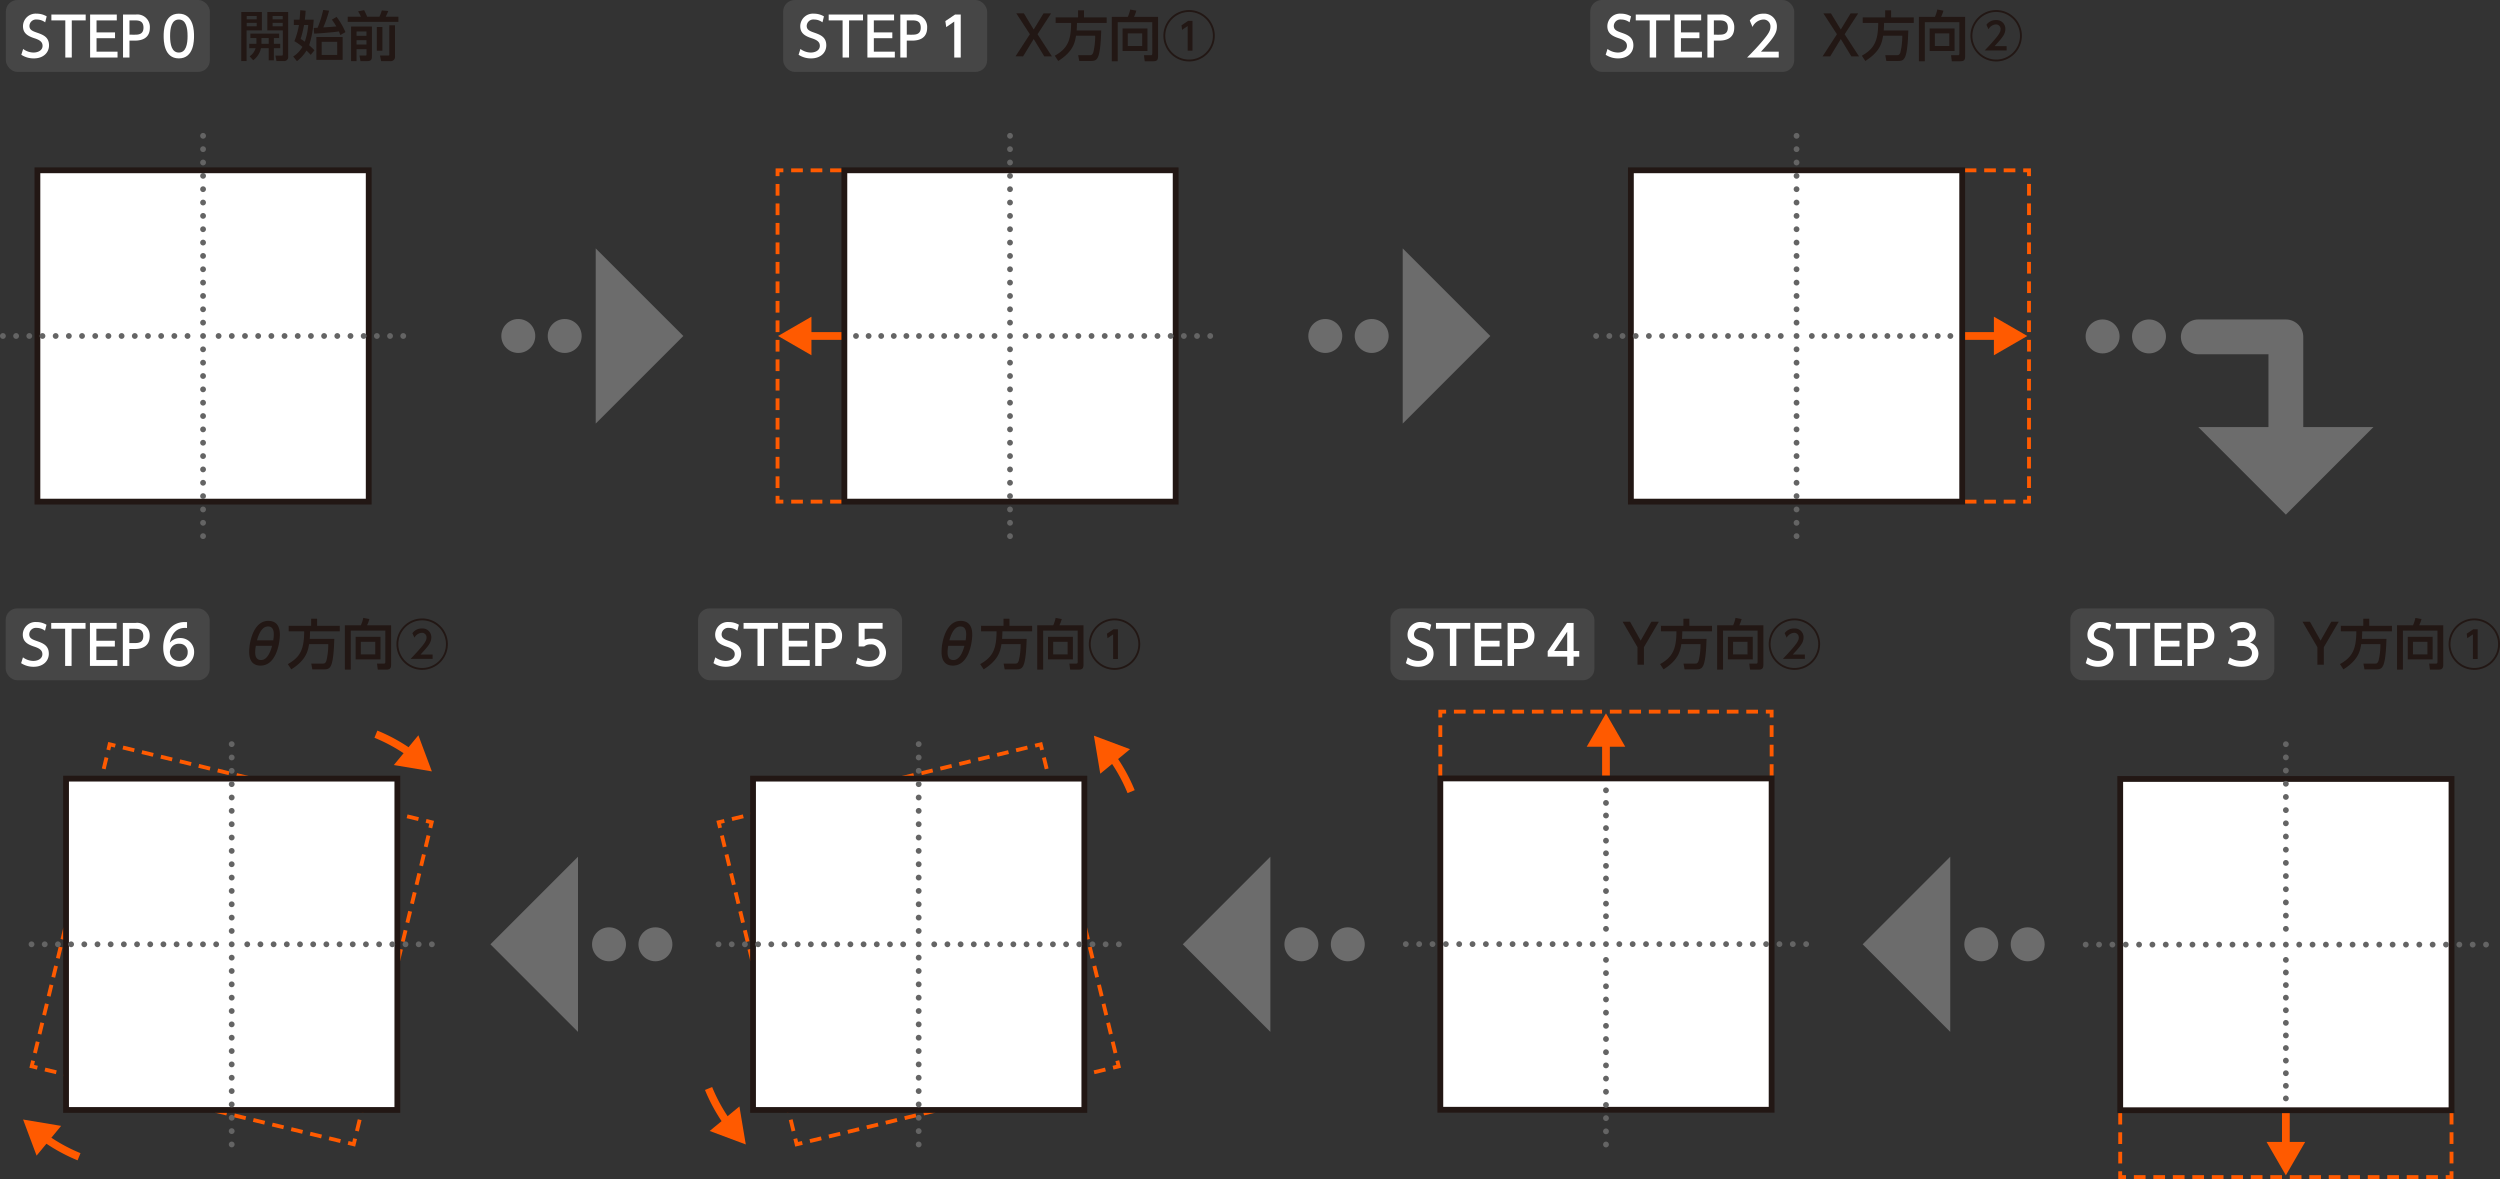<svg xmlns="http://www.w3.org/2000/svg" viewBox="0 0 571.409 269.478"><rect x="0" y="0" width="571.409" height="269.478" fill="#333333" stroke="none"/><title>calibration-image</title><rect x="8.551" y="38.931" width="75.725" height="75.725" style="fill:#fff;stroke:#221714;stroke-linecap:round;stroke-miterlimit:10;stroke-width:1.326px"/><line x1="46.413" y1="31.043" x2="46.413" y2="31.043" style="fill:none;stroke:#646464;stroke-linecap:round;stroke-miterlimit:10;stroke-width:1.326px"/><line x1="46.413" y1="34.093" x2="46.413" y2="121.018" style="fill:none;stroke:#646464;stroke-linecap:round;stroke-miterlimit:10;stroke-width:1.326px;stroke-dasharray:0,3.05"/><line x1="46.413" y1="122.543" x2="46.413" y2="122.543" style="fill:none;stroke:#646464;stroke-linecap:round;stroke-miterlimit:10;stroke-width:1.326px"/><line x1="42.864" y1="76.793" x2="42.864" y2="76.793" style="fill:none;stroke:#646464;stroke-linecap:round;stroke-miterlimit:10;stroke-width:1.326px"/><line x1="39.849" y1="76.793" x2="2.17" y2="76.793" style="fill:none;stroke:#646464;stroke-linecap:round;stroke-miterlimit:10;stroke-width:1.326px;stroke-dasharray:0,3.014"/><line x1="0.663" y1="76.793" x2="0.663" y2="76.793" style="fill:none;stroke:#646464;stroke-linecap:round;stroke-miterlimit:10;stroke-width:1.326px"/><line x1="92.164" y1="76.793" x2="92.164" y2="76.793" style="fill:none;stroke:#646464;stroke-linecap:round;stroke-miterlimit:10;stroke-width:1.326px"/><line x1="89.149" y1="76.793" x2="51.47" y2="76.793" style="fill:none;stroke:#646464;stroke-linecap:round;stroke-miterlimit:10;stroke-width:1.326px;stroke-dasharray:0,3.014"/><line x1="49.963" y1="76.793" x2="49.963" y2="76.793" style="fill:none;stroke:#646464;stroke-linecap:round;stroke-miterlimit:10;stroke-width:1.326px"/><path d="M493.941,406.115h4.709v4.2h-3.5v7.014h-1.214Zm1.239.917v.756h2.293v-.756Zm0,1.562v.781h2.293v-.781Zm2.206,4.784a1.36,1.36,0,0,0,.013-.223v-1.078h-1.376v-1.029H502.6v1.029H501.39v1.3h1.449v1.016H501.39v2.764h-1.178v-2.764H498.44a4.54,4.54,0,0,1-1.772,2.739l-.818-.88a3.473,3.473,0,0,0,1.363-1.859h-1.45v-1.016Zm2.826,0v-1.3h-1.661v1.3Zm-.322-7.263h4.771v10.163a.917.917,0,0,1-.929,1.053h-1.748l-.235-1.251h1.388c.21,0,.3-.075.3-.248v-5.515H499.89Zm1.214.917v.756h2.306v-.756Zm0,1.562v.781h2.306v-.781Z" transform="translate(-438.794 -403.37)" style="fill:#221714"/><path d="M510.486,407.862a22.314,22.314,0,0,1-1.029,5.851c.4.346.632.57,1.215,1.14l-.856,1.053c-.4-.422-.594-.62-.966-.979a8.8,8.8,0,0,1-2.194,2.429l-.843-1.078a6.184,6.184,0,0,0,2.1-2.194,11.917,11.917,0,0,0-1.834-1.3,17.3,17.3,0,0,0,1.041-3.706H505.95v-1.215h1.313c.075-.731.1-1.14.162-2.156l1.227.112c-.038.632-.05.806-.174,2.044Zm-2.194,1.215a25.084,25.084,0,0,1-.781,3.186,8.18,8.18,0,0,1,.942.644,15.126,15.126,0,0,0,.793-3.83Zm7.436-1.846a16.283,16.283,0,0,1,2.02,3.482l-1.177.67c-.124-.348-.186-.509-.322-.831-1.289.2-4.561.471-5.652.508l-.1-1.3c.186-.012.719-.037.893-.05a24.507,24.507,0,0,0,1.276-4.065l1.351.161a26.847,26.847,0,0,1-1.326,3.83c1.041-.062,1.227-.074,2.974-.223a14.759,14.759,0,0,0-1.016-1.55Zm1.376,9.828h-6v-5.231h6Zm-1.24-4.128H512.32v3h3.544Z" transform="translate(-438.794 -403.37)" style="fill:#221714"/><path d="M518.269,407.194h3.025a8.613,8.613,0,0,0-.657-1.228l1.388-.272c.186.359.533,1.09.694,1.5h2.788a6.6,6.6,0,0,0,.546-1.438l1.487.124a13.74,13.74,0,0,1-.583,1.314h2.9v1.177H518.269Zm.769,2.243H523.8V416.2c0,.5,0,1.141-1.066,1.141h-1.549l-.235-1.277h1.313c.236,0,.3,0,.3-.248v-1.2H520.29v2.727h-1.252Zm1.252,1.127v.992h2.268v-.992Zm0,2v.991h2.268v-.991Zm4.635,2.4v-5.416H526.2v5.416Zm2.851-5.812h1.3v7.089a.984.984,0,0,1-1.153,1.1H525.9l-.248-1.277h1.884c.087,0,.236,0,.236-.136Z" transform="translate(-438.794 -403.37)" style="fill:#221714"/><rect x="1.339" width="46.624" height="16.433" rx="2.651" ry="2.651" style="fill:#464646"/><path d="M449.118,408.477a3.2,3.2,0,0,0-1.895-.645,1.517,1.517,0,0,0-1.7,1.45c0,.868.62,1.165,1.649,1.524,1.388.484,2.826.979,2.826,2.925,0,1.723-1.364,2.987-3.458,2.987a5.1,5.1,0,0,1-2.876-.83l.422-1.327a4.04,4.04,0,0,0,2.355.819c1.078,0,2.082-.521,2.082-1.537,0-.955-.756-1.376-1.909-1.748-1.648-.533-2.565-1.239-2.565-2.739a2.894,2.894,0,0,1,3.123-2.862,4.445,4.445,0,0,1,2.293.619Z" transform="translate(-438.794 -403.37)" style="fill:#fff"/><path d="M455.2,416.52H453.72v-8.49h-3.184v-1.338h7.844v1.338H455.2Z" transform="translate(-438.794 -403.37)" style="fill:#fff"/><path d="M465.086,410.769V412.1H460.86v3.086h4.8v1.339h-6.27v-9.828h6.1v1.338H460.86v2.739Z" transform="translate(-438.794 -403.37)" style="fill:#fff"/><path d="M469.861,406.692a2.857,2.857,0,0,1,3.185,3c0,2.4-1.772,2.962-3.433,2.962h-1.227v3.867h-1.474v-9.828Zm-.372,4.61c.843,0,2.1,0,2.1-1.611,0-1.661-1.215-1.661-2.1-1.661h-1.1V411.3Z" transform="translate(-438.794 -403.37)" style="fill:#fff"/><path d="M476.2,411.6c0-.955,0-5.106,3.47-5.106s3.47,4.164,3.47,5.106,0,5.118-3.47,5.118S476.2,412.554,476.2,411.6Zm5.465,0c0-1.9-.359-3.768-1.995-3.768s-2,1.884-2,3.768c0,2,.41,3.78,2,3.78C481.308,415.38,481.667,413.471,481.667,411.6Z" transform="translate(-438.794 -403.37)" style="fill:#fff"/><polyline points="253.442 113.33 253.442 114.655 252.117 114.655" style="fill:none;stroke:#ff5a00;stroke-miterlimit:10;stroke-width:0.884px"/><line x1="250.334" y1="114.655" x2="179.935" y2="114.655" style="fill:none;stroke:#ff5a00;stroke-miterlimit:10;stroke-width:0.884px;stroke-dasharray:2.673,1.782"/><polyline points="179.043 114.655 177.718 114.655 177.718 113.33" style="fill:none;stroke:#ff5a00;stroke-miterlimit:10;stroke-width:0.884px"/><line x1="177.718" y1="111.547" x2="177.718" y2="41.148" style="fill:none;stroke:#ff5a00;stroke-miterlimit:10;stroke-width:0.884px;stroke-dasharray:2.673,1.782"/><polyline points="177.718 40.256 177.718 38.931 179.043 38.931" style="fill:none;stroke:#ff5a00;stroke-miterlimit:10;stroke-width:0.884px"/><line x1="180.826" y1="38.931" x2="251.226" y2="38.931" style="fill:none;stroke:#ff5a00;stroke-miterlimit:10;stroke-width:0.884px;stroke-dasharray:2.673,1.782"/><polyline points="252.117 38.931 253.442 38.931 253.442 40.256" style="fill:none;stroke:#ff5a00;stroke-miterlimit:10;stroke-width:0.884px"/><line x1="253.442" y1="42.039" x2="253.442" y2="112.439" style="fill:none;stroke:#ff5a00;stroke-miterlimit:10;stroke-width:0.884px;stroke-dasharray:2.673,1.782"/><line x1="192.713" y1="76.793" x2="184.177" y2="76.793" style="fill:none;stroke:#ff5a00;stroke-miterlimit:10;stroke-width:1.768px"/><polygon points="185.467 72.386 177.835 76.793 185.467 81.2 185.467 72.386" style="fill:#ff5a00"/><rect x="192.99" y="38.931" width="75.725" height="75.725" style="fill:#fff;stroke:#221714;stroke-linecap:round;stroke-miterlimit:10;stroke-width:1.326px"/><line x1="230.852" y1="31.043" x2="230.852" y2="31.043" style="fill:none;stroke:#646464;stroke-linecap:round;stroke-miterlimit:10;stroke-width:1.326px"/><line x1="230.852" y1="34.093" x2="230.852" y2="121.018" style="fill:none;stroke:#646464;stroke-linecap:round;stroke-miterlimit:10;stroke-width:1.326px;stroke-dasharray:0,3.05"/><line x1="230.852" y1="122.543" x2="230.852" y2="122.543" style="fill:none;stroke:#646464;stroke-linecap:round;stroke-miterlimit:10;stroke-width:1.326px"/><line x1="227.312" y1="76.793" x2="227.312" y2="76.793" style="fill:none;stroke:#646464;stroke-linecap:round;stroke-miterlimit:10;stroke-width:1.326px"/><line x1="224.434" y1="76.793" x2="197.088" y2="76.793" style="fill:none;stroke:#646464;stroke-linecap:round;stroke-miterlimit:10;stroke-width:1.326px;stroke-dasharray:0,2.878"/><line x1="195.649" y1="76.793" x2="195.649" y2="76.793" style="fill:none;stroke:#646464;stroke-linecap:round;stroke-miterlimit:10;stroke-width:1.326px"/><line x1="276.612" y1="76.793" x2="276.612" y2="76.793" style="fill:none;stroke:#646464;stroke-linecap:round;stroke-miterlimit:10;stroke-width:1.326px"/><line x1="273.598" y1="76.793" x2="235.919" y2="76.793" style="fill:none;stroke:#646464;stroke-linecap:round;stroke-miterlimit:10;stroke-width:1.326px;stroke-dasharray:0,3.014"/><line x1="234.411" y1="76.793" x2="234.411" y2="76.793" style="fill:none;stroke:#646464;stroke-linecap:round;stroke-miterlimit:10;stroke-width:1.326px"/><path d="M675.059,410.118l2.243-3.693h1.735l-3.1,4.772,3.285,5.056h-1.748l-2.417-3.966-2.417,3.966H670.9l3.284-5.056-3.1-4.772h1.735Z" transform="translate(-438.794 -403.37)" style="fill:#221714"/><path d="M684.731,411.544c-.248,1.524-.632,3.606-4.065,5.762l-.793-1.2c2.85-1.611,3.718-3.358,3.743-7.5h-3.545v-1.264H685.2v-1.611h1.363v1.611h5.18v1.264h-6.791c-.012.434-.012.93-.075,1.723h5.615c-.037,1.165-.124,4.7-.731,6.048-.31.682-.67.929-1.6.929h-2.688l-.249-1.326h2.7c.222,0,.544,0,.768-.669a15.8,15.8,0,0,0,.421-3.767Z" transform="translate(-438.794 -403.37)" style="fill:#221714"/><path d="M702.159,408.445h-7.894v8.924h-1.351V407.231h3.656a7.931,7.931,0,0,0,.545-1.686l1.4.26a7.693,7.693,0,0,1-.532,1.426h5.5v9.022c0,.905-.347,1.116-1.09,1.116h-1.958l-.174-1.376h1.6c.272,0,.3-.223.3-.409Zm-1.1,1.425v5.156h-5.688V409.87Zm-4.5,1.141v2.875h3.3v-2.875Z" transform="translate(-438.794 -403.37)" style="fill:#221714"/><path d="M716.45,411.544a5.874,5.874,0,1,1-5.874-5.875A5.87,5.87,0,0,1,716.45,411.544Zm-11.315,0a5.441,5.441,0,1,0,5.441-5.441A5.448,5.448,0,0,0,705.135,411.544Zm5.218-3.409h1v6.817h-1.1v-5.627l-1.276.868-.137-1.029Z" transform="translate(-438.794 -403.37)" style="fill:#221714"/><rect x="179" width="46.624" height="16.433" rx="2.651" ry="2.651" style="fill:#464646"/><path d="M626.779,408.477a3.2,3.2,0,0,0-1.9-.645,1.517,1.517,0,0,0-1.7,1.45c0,.868.62,1.165,1.649,1.524,1.387.484,2.825.979,2.825,2.925,0,1.723-1.363,2.987-3.458,2.987a5.093,5.093,0,0,1-2.875-.83l.422-1.327a4.037,4.037,0,0,0,2.354.819c1.078,0,2.082-.521,2.082-1.537,0-.955-.756-1.376-1.908-1.748-1.649-.533-2.566-1.239-2.566-2.739a2.894,2.894,0,0,1,3.124-2.862,4.437,4.437,0,0,1,2.292.619Z" transform="translate(-438.794 -403.37)" style="fill:#fff"/><path d="M632.856,416.52h-1.475v-8.49H628.2v-1.338h7.845v1.338h-3.185Z" transform="translate(-438.794 -403.37)" style="fill:#fff"/><path d="M642.747,410.769V412.1H638.52v3.086h4.8v1.339h-6.271v-9.828h6.1v1.338H638.52v2.739Z" transform="translate(-438.794 -403.37)" style="fill:#fff"/><path d="M647.522,406.692a2.856,2.856,0,0,1,3.184,3c0,2.4-1.771,2.962-3.432,2.962h-1.227v3.867h-1.475v-9.828Zm-.372,4.61c.842,0,2.094,0,2.094-1.611,0-1.661-1.214-1.661-2.094-1.661h-1.1V411.3Z" transform="translate(-438.794 -403.37)" style="fill:#fff"/><path d="M657.085,406.692h1.3v9.828H656.9V408.3l-1.834,1.264-.2-1.376Z" transform="translate(-438.794 -403.37)" style="fill:#fff"/><line x1="448.487" y1="76.793" x2="457.023" y2="76.793" style="fill:none;stroke:#ff5a00;stroke-miterlimit:10;stroke-width:1.768px"/><polygon points="455.733 81.2 463.365 76.794 455.733 72.387 455.733 81.2" style="fill:#ff5a00"/><polyline points="388.034 40.256 388.034 38.931 389.36 38.931" style="fill:none;stroke:#ff5a00;stroke-miterlimit:10;stroke-width:0.884px"/><line x1="391.142" y1="38.931" x2="461.542" y2="38.931" style="fill:none;stroke:#ff5a00;stroke-miterlimit:10;stroke-width:0.884px;stroke-dasharray:2.673,1.782"/><polyline points="462.433 38.931 463.759 38.931 463.759 40.256" style="fill:none;stroke:#ff5a00;stroke-miterlimit:10;stroke-width:0.884px"/><line x1="463.759" y1="42.039" x2="463.759" y2="112.439" style="fill:none;stroke:#ff5a00;stroke-miterlimit:10;stroke-width:0.884px;stroke-dasharray:2.673,1.782"/><polyline points="463.759 113.33 463.759 114.655 462.433 114.655" style="fill:none;stroke:#ff5a00;stroke-miterlimit:10;stroke-width:0.884px"/><line x1="460.651" y1="114.655" x2="390.251" y2="114.655" style="fill:none;stroke:#ff5a00;stroke-miterlimit:10;stroke-width:0.884px;stroke-dasharray:2.673,1.782"/><polyline points="389.36 114.655 388.034 114.655 388.034 113.33" style="fill:none;stroke:#ff5a00;stroke-miterlimit:10;stroke-width:0.884px"/><line x1="388.034" y1="111.547" x2="388.034" y2="41.148" style="fill:none;stroke:#ff5a00;stroke-miterlimit:10;stroke-width:0.884px;stroke-dasharray:2.673,1.782"/><rect x="811.556" y="442.301" width="75.725" height="75.725" transform="translate(1260.043 556.956) rotate(180)" style="fill:#fff;stroke:#221714;stroke-linecap:round;stroke-miterlimit:10;stroke-width:1.326px"/><line x1="410.625" y1="122.543" x2="410.625" y2="122.543" style="fill:none;stroke:#646464;stroke-linecap:round;stroke-miterlimit:10;stroke-width:1.326px"/><line x1="410.625" y1="119.493" x2="410.625" y2="32.568" style="fill:none;stroke:#646464;stroke-linecap:round;stroke-miterlimit:10;stroke-width:1.326px;stroke-dasharray:0,3.05"/><line x1="410.625" y1="31.043" x2="410.625" y2="31.043" style="fill:none;stroke:#646464;stroke-linecap:round;stroke-miterlimit:10;stroke-width:1.326px"/><line x1="414.118" y1="76.793" x2="414.118" y2="76.793" style="fill:none;stroke:#646464;stroke-linecap:round;stroke-miterlimit:10;stroke-width:1.326px"/><line x1="416.996" y1="76.793" x2="444.342" y2="76.793" style="fill:none;stroke:#646464;stroke-linecap:round;stroke-miterlimit:10;stroke-width:1.326px;stroke-dasharray:0,2.878"/><line x1="445.781" y1="76.793" x2="445.781" y2="76.793" style="fill:none;stroke:#646464;stroke-linecap:round;stroke-miterlimit:10;stroke-width:1.326px"/><line x1="364.818" y1="76.793" x2="364.818" y2="76.793" style="fill:none;stroke:#646464;stroke-linecap:round;stroke-miterlimit:10;stroke-width:1.326px"/><line x1="367.832" y1="76.793" x2="405.511" y2="76.793" style="fill:none;stroke:#646464;stroke-linecap:round;stroke-miterlimit:10;stroke-width:1.326px;stroke-dasharray:0,3.014"/><line x1="407.019" y1="76.793" x2="407.019" y2="76.793" style="fill:none;stroke:#646464;stroke-linecap:round;stroke-miterlimit:10;stroke-width:1.326px"/><path d="M859.531,410.118l2.243-3.693h1.736l-3.1,4.772,3.285,5.056h-1.748l-2.417-3.966-2.416,3.966h-1.748l3.284-5.056-3.1-4.772h1.735Z" transform="translate(-438.794 -403.37)" style="fill:#221714"/><path d="M869.2,411.544c-.248,1.524-.632,3.606-4.065,5.762l-.793-1.2c2.85-1.611,3.718-3.358,3.743-7.5h-3.545v-1.264h5.131v-1.611h1.364v1.611h5.18v1.264h-6.792c-.012.434-.012.93-.074,1.723h5.614c-.037,1.165-.124,4.7-.731,6.048-.31.682-.669.929-1.6.929h-2.689l-.248-1.326h2.7c.223,0,.545,0,.768-.669a15.759,15.759,0,0,0,.422-3.767Z" transform="translate(-438.794 -403.37)" style="fill:#221714"/><path d="M886.631,408.445h-7.894v8.924h-1.351V407.231h3.656a7.93,7.93,0,0,0,.546-1.686l1.4.26a7.749,7.749,0,0,1-.533,1.426h5.5v9.022c0,.905-.347,1.116-1.091,1.116h-1.958l-.174-1.376h1.6c.273,0,.3-.223.3-.409Zm-1.1,1.425v5.156H879.84V409.87Zm-4.5,1.141v2.875h3.3v-2.875Z" transform="translate(-438.794 -403.37)" style="fill:#221714"/><path d="M900.923,411.544a5.875,5.875,0,1,1-5.875-5.875A5.871,5.871,0,0,1,900.923,411.544Zm-11.315,0a5.441,5.441,0,1,0,5.44-5.441A5.447,5.447,0,0,0,889.608,411.544Zm7.832,2.367v.991h-5.019c1.079-1.14,1.9-2.008,2.677-2.974.694-.868.955-1.351.955-1.909A1.031,1.031,0,0,0,895,408.953a2.064,2.064,0,0,0-1.71,1.116l-.471-1.029a2.586,2.586,0,0,1,2.169-1.078,1.993,1.993,0,0,1,2.156,2.032c0,1.227-.743,2.045-2.454,3.917Z" transform="translate(-438.794 -403.37)" style="fill:#221714"/><rect x="363.472" width="46.624" height="16.433" rx="2.651" ry="2.651" style="fill:#464646"/><path d="M811.251,408.477a3.2,3.2,0,0,0-1.9-.645,1.517,1.517,0,0,0-1.7,1.45c0,.868.62,1.165,1.649,1.524,1.387.484,2.825.979,2.825,2.925,0,1.723-1.363,2.987-3.458,2.987a5.093,5.093,0,0,1-2.875-.83l.422-1.327a4.037,4.037,0,0,0,2.354.819c1.079,0,2.082-.521,2.082-1.537,0-.955-.756-1.376-1.908-1.748-1.648-.533-2.566-1.239-2.566-2.739a2.894,2.894,0,0,1,3.124-2.862,4.437,4.437,0,0,1,2.292.619Z" transform="translate(-438.794 -403.37)" style="fill:#fff"/><path d="M817.328,416.52h-1.475v-8.49h-3.185v-1.338h7.845v1.338h-3.185Z" transform="translate(-438.794 -403.37)" style="fill:#fff"/><path d="M827.219,410.769V412.1h-4.226v3.086h4.8v1.339h-6.271v-9.828h6.1v1.338h-4.622v2.739Z" transform="translate(-438.794 -403.37)" style="fill:#fff"/><path d="M831.994,406.692a2.857,2.857,0,0,1,3.185,3c0,2.4-1.772,2.962-3.433,2.962h-1.227v3.867h-1.475v-9.828Zm-.372,4.61c.843,0,2.094,0,2.094-1.611,0-1.661-1.214-1.661-2.094-1.661h-1.1V411.3Z" transform="translate(-438.794 -403.37)" style="fill:#fff"/><path d="M845.349,415.181v1.339h-7.238c1.079-1.079,2.219-2.243,3.483-3.731,1.5-1.759,1.859-2.491,1.859-3.321a1.571,1.571,0,0,0-1.673-1.636,2.942,2.942,0,0,0-2.429,1.7l-.62-1.475a3.723,3.723,0,0,1,3.086-1.561,2.89,2.89,0,0,1,3.111,2.937c0,1.4-.583,2.479-3.644,5.75Z" transform="translate(-438.794 -403.37)" style="fill:#fff"/><polyline points="183.376 261.228 182.087 261.54 181.775 260.251" style="fill:none;stroke:#ff5a00;stroke-miterlimit:10;stroke-width:0.884px"/><line x1="181.356" y1="258.519" x2="164.792" y2="190.096" style="fill:none;stroke:#ff5a00;stroke-miterlimit:10;stroke-width:0.884px;stroke-dasharray:2.673,1.782"/><polyline points="164.582 189.23 164.27 187.941 165.559 187.629" style="fill:none;stroke:#ff5a00;stroke-miterlimit:10;stroke-width:0.884px"/><line x1="167.291" y1="187.21" x2="235.714" y2="170.646" style="fill:none;stroke:#ff5a00;stroke-miterlimit:10;stroke-width:0.884px;stroke-dasharray:2.673,1.782"/><polyline points="236.581 170.436 237.869 170.124 238.181 171.413" style="fill:none;stroke:#ff5a00;stroke-miterlimit:10;stroke-width:0.884px"/><line x1="238.6" y1="173.145" x2="255.164" y2="241.568" style="fill:none;stroke:#ff5a00;stroke-miterlimit:10;stroke-width:0.884px;stroke-dasharray:2.673,1.782"/><polyline points="255.374 242.435 255.686 243.723 254.398 244.035" style="fill:none;stroke:#ff5a00;stroke-miterlimit:10;stroke-width:0.884px"/><line x1="252.665" y1="244.454" x2="184.242" y2="261.018" style="fill:none;stroke:#ff5a00;stroke-miterlimit:10;stroke-width:0.884px;stroke-dasharray:2.673,1.782"/><rect x="172.116" y="177.97" width="75.725" height="75.725" style="fill:#fff;stroke:#221714;stroke-linecap:round;stroke-miterlimit:10;stroke-width:1.326px"/><line x1="209.978" y1="170.082" x2="209.978" y2="170.082" style="fill:none;stroke:#646464;stroke-linecap:round;stroke-miterlimit:10;stroke-width:1.326px"/><line x1="209.978" y1="173.132" x2="209.978" y2="260.057" style="fill:none;stroke:#646464;stroke-linecap:round;stroke-miterlimit:10;stroke-width:1.326px;stroke-dasharray:0,3.05"/><line x1="209.978" y1="261.582" x2="209.978" y2="261.582" style="fill:none;stroke:#646464;stroke-linecap:round;stroke-miterlimit:10;stroke-width:1.326px"/><line x1="206.429" y1="215.832" x2="206.429" y2="215.832" style="fill:none;stroke:#646464;stroke-linecap:round;stroke-miterlimit:10;stroke-width:1.326px"/><line x1="203.414" y1="215.832" x2="165.735" y2="215.832" style="fill:none;stroke:#646464;stroke-linecap:round;stroke-miterlimit:10;stroke-width:1.326px;stroke-dasharray:0,3.014"/><line x1="164.228" y1="215.832" x2="164.228" y2="215.832" style="fill:none;stroke:#646464;stroke-linecap:round;stroke-miterlimit:10;stroke-width:1.326px"/><line x1="255.728" y1="215.832" x2="255.728" y2="215.832" style="fill:none;stroke:#646464;stroke-linecap:round;stroke-miterlimit:10;stroke-width:1.326px"/><line x1="252.714" y1="215.832" x2="215.035" y2="215.832" style="fill:none;stroke:#646464;stroke-linecap:round;stroke-miterlimit:10;stroke-width:1.326px;stroke-dasharray:0,3.014"/><line x1="213.528" y1="215.832" x2="213.528" y2="215.832" style="fill:none;stroke:#646464;stroke-linecap:round;stroke-miterlimit:10;stroke-width:1.326px"/><path d="M692.928,576.357a38.761,38.761,0,0,1,4.4,7.955" transform="translate(-438.794 -403.37)" style="fill:none;stroke:#ff5a00;stroke-miterlimit:10;stroke-width:1.768px"/><polygon points="251.482 176.843 250.027 168.152 258.282 171.237 251.482 176.843" style="fill:#ff5a00"/><path d="M605.146,660.117a38.758,38.758,0,0,1-4.4-7.955" transform="translate(-438.794 -403.37)" style="fill:none;stroke:#ff5a00;stroke-miterlimit:10;stroke-width:1.768px"/><polygon points="169.005 252.891 170.46 261.582 162.205 258.497 169.005 252.891" style="fill:#ff5a00"/><path d="M654,552.319c0-2.144.967-7.04,4.363-7.04,2.02,0,2.652,1.426,2.652,3.149,0,1.834-.793,7.076-4.425,7.076C654,555.5,654,553.013,654,552.319Zm1.525-1.338a8.685,8.685,0,0,0-.149,1.474c0,.57.074,1.773,1.326,1.773,1.475,0,2.206-2,2.528-3.247Zm3.978-1.253a8.526,8.526,0,0,0,.124-1.387c0-.9-.248-1.785-1.326-1.785-1.376,0-2.12,1.7-2.516,3.172Z" transform="translate(-438.794 -403.37)" style="fill:#221714"/><path d="M667.687,550.6c-.247,1.525-.631,3.607-4.064,5.764l-.794-1.2c2.851-1.611,3.718-3.359,3.743-7.5h-3.544V546.4h5.131v-1.611h1.363V546.4h5.18v1.264h-6.791c-.013.434-.013.929-.075,1.722h5.615c-.038,1.166-.125,4.7-.732,6.049-.31.681-.669.93-1.6.93h-2.689l-.248-1.327h2.7c.223,0,.545,0,.768-.669a15.7,15.7,0,0,0,.422-3.768Z" transform="translate(-438.794 -403.37)" style="fill:#221714"/><path d="M685.116,547.5h-7.895v8.923H675.87V546.283h3.656a7.893,7.893,0,0,0,.546-1.686l1.4.261a7.655,7.655,0,0,1-.533,1.425h5.5v9.023c0,.9-.347,1.115-1.091,1.115h-1.958l-.173-1.376h1.6c.272,0,.3-.223.3-.408Zm-1.1,1.425v5.155h-5.689v-5.155Zm-4.5,1.14v2.875h3.3v-2.875Z" transform="translate(-438.794 -403.37)" style="fill:#221714"/><path d="M699.407,550.6a5.874,5.874,0,1,1-5.874-5.874A5.871,5.871,0,0,1,699.407,550.6Zm-11.315,0a5.441,5.441,0,1,0,5.441-5.44A5.449,5.449,0,0,0,688.092,550.6Zm5.218-3.408h1V554h-1.1v-5.626l-1.277.867-.136-1.029Z" transform="translate(-438.794 -403.37)" style="fill:#221714"/><rect x="159.55" y="139.053" width="46.624" height="16.433" rx="2.651" ry="2.651" style="fill:#464646"/><path d="M607.329,547.529a3.21,3.21,0,0,0-1.9-.645,1.517,1.517,0,0,0-1.7,1.45c0,.868.62,1.166,1.649,1.525,1.388.483,2.825.979,2.825,2.925,0,1.722-1.363,2.987-3.458,2.987a5.1,5.1,0,0,1-2.875-.83l.422-1.327a4.042,4.042,0,0,0,2.354.818c1.079,0,2.082-.52,2.082-1.537,0-.954-.756-1.376-1.908-1.747-1.648-.533-2.565-1.239-2.565-2.739a2.894,2.894,0,0,1,3.123-2.863,4.425,4.425,0,0,1,2.292.62Z" transform="translate(-438.794 -403.37)" style="fill:#fff"/><path d="M613.406,555.572h-1.475v-8.489h-3.185v-1.339h7.845v1.339h-3.185Z" transform="translate(-438.794 -403.37)" style="fill:#fff"/><path d="M623.3,549.822v1.326h-4.226v3.086h4.8v1.338H617.6v-9.828h6.1v1.339h-4.622v2.739Z" transform="translate(-438.794 -403.37)" style="fill:#fff"/><path d="M628.072,545.744a2.858,2.858,0,0,1,3.185,3c0,2.4-1.772,2.962-3.433,2.962H626.6v3.866h-1.475v-9.828Zm-.372,4.611c.843,0,2.095,0,2.095-1.611,0-1.661-1.215-1.661-2.095-1.661h-1.1v3.272Z" transform="translate(-438.794 -403.37)" style="fill:#fff"/><path d="M640.522,547.083h-4.1V549.6a3.75,3.75,0,0,1,1.413-.248,3.2,3.2,0,0,1,3.47,3.16c0,1.549-1.115,3.26-3.879,3.26a6.109,6.109,0,0,1-3.011-.769l.409-1.351a4.478,4.478,0,0,0,2.59.781c1.9,0,2.416-1.115,2.416-1.933a1.9,1.9,0,0,0-2.094-1.847,2.138,2.138,0,0,0-1.413.471h-1.276v-5.379h5.477Z" transform="translate(-438.794 -403.37)" style="fill:#fff"/><polyline points="98.354 189.23 98.666 187.941 97.377 187.629" style="fill:none;stroke:#ff5a00;stroke-miterlimit:10;stroke-width:0.884px"/><line x1="95.645" y1="187.21" x2="27.222" y2="170.646" style="fill:none;stroke:#ff5a00;stroke-miterlimit:10;stroke-width:0.884px;stroke-dasharray:2.673,1.782"/><polyline points="26.355 170.436 25.067 170.124 24.755 171.413" style="fill:none;stroke:#ff5a00;stroke-miterlimit:10;stroke-width:0.884px"/><line x1="24.336" y1="173.145" x2="7.772" y2="241.568" style="fill:none;stroke:#ff5a00;stroke-miterlimit:10;stroke-width:0.884px;stroke-dasharray:2.673,1.782"/><polyline points="7.562 242.435 7.25 243.723 8.539 244.035" style="fill:none;stroke:#ff5a00;stroke-miterlimit:10;stroke-width:0.884px"/><line x1="10.271" y1="244.454" x2="78.694" y2="261.018" style="fill:none;stroke:#ff5a00;stroke-miterlimit:10;stroke-width:0.884px;stroke-dasharray:2.673,1.782"/><polyline points="79.56 261.228 80.849 261.54 81.161 260.251" style="fill:none;stroke:#ff5a00;stroke-miterlimit:10;stroke-width:0.884px"/><line x1="81.58" y1="258.519" x2="98.144" y2="190.096" style="fill:none;stroke:#ff5a00;stroke-miterlimit:10;stroke-width:0.884px;stroke-dasharray:2.673,1.782"/><rect x="15.096" y="177.97" width="75.725" height="75.725" style="fill:#fff;stroke:#221714;stroke-linecap:round;stroke-miterlimit:10;stroke-width:1.326px"/><line x1="52.958" y1="170.082" x2="52.958" y2="170.082" style="fill:none;stroke:#646464;stroke-linecap:round;stroke-miterlimit:10;stroke-width:1.326px"/><line x1="52.958" y1="173.132" x2="52.958" y2="260.057" style="fill:none;stroke:#646464;stroke-linecap:round;stroke-miterlimit:10;stroke-width:1.326px;stroke-dasharray:0,3.05"/><line x1="52.958" y1="261.582" x2="52.958" y2="261.582" style="fill:none;stroke:#646464;stroke-linecap:round;stroke-miterlimit:10;stroke-width:1.326px"/><line x1="49.408" y1="215.832" x2="49.408" y2="215.832" style="fill:none;stroke:#646464;stroke-linecap:round;stroke-miterlimit:10;stroke-width:1.326px"/><line x1="46.394" y1="215.832" x2="8.715" y2="215.832" style="fill:none;stroke:#646464;stroke-linecap:round;stroke-miterlimit:10;stroke-width:1.326px;stroke-dasharray:0,3.014"/><line x1="7.208" y1="215.832" x2="7.208" y2="215.832" style="fill:none;stroke:#646464;stroke-linecap:round;stroke-miterlimit:10;stroke-width:1.326px"/><line x1="98.708" y1="215.832" x2="98.708" y2="215.832" style="fill:none;stroke:#646464;stroke-linecap:round;stroke-miterlimit:10;stroke-width:1.326px"/><line x1="95.694" y1="215.832" x2="58.015" y2="215.832" style="fill:none;stroke:#646464;stroke-linecap:round;stroke-miterlimit:10;stroke-width:1.326px;stroke-dasharray:0,3.014"/><line x1="56.508" y1="215.832" x2="56.508" y2="215.832" style="fill:none;stroke:#646464;stroke-linecap:round;stroke-miterlimit:10;stroke-width:1.326px"/><path d="M448.906,663.358a38.814,38.814,0,0,0,7.955,4.4" transform="translate(-438.794 -403.37)" style="fill:none;stroke:#ff5a00;stroke-miterlimit:10;stroke-width:1.768px"/><polygon points="8.362 264.137 5.277 255.882 13.969 257.336 8.362 264.137" style="fill:#ff5a00"/><path d="M532.667,575.576a38.81,38.81,0,0,0-7.955-4.4" transform="translate(-438.794 -403.37)" style="fill:none;stroke:#ff5a00;stroke-miterlimit:10;stroke-width:1.768px"/><polygon points="95.624 168.058 98.709 176.313 90.017 174.859 95.624 168.058" style="fill:#ff5a00"/><path d="M495.747,552.319c0-2.144.967-7.04,4.363-7.04,2.02,0,2.652,1.426,2.652,3.149,0,1.834-.793,7.076-4.425,7.076C495.747,555.5,495.747,553.013,495.747,552.319Zm1.524-1.338a8.813,8.813,0,0,0-.148,1.474c0,.57.074,1.773,1.326,1.773,1.475,0,2.206-2,2.528-3.247Zm3.979-1.253a8.526,8.526,0,0,0,.124-1.387c0-.9-.248-1.785-1.327-1.785-1.375,0-2.119,1.7-2.516,3.172Z" transform="translate(-438.794 -403.37)" style="fill:#221714"/><path d="M509.436,550.6c-.248,1.525-.632,3.607-4.065,5.764l-.793-1.2c2.851-1.611,3.718-3.359,3.743-7.5h-3.545V546.4h5.131v-1.611h1.364V546.4h5.18v1.264h-6.792c-.012.434-.012.929-.074,1.722H515.2c-.037,1.166-.124,4.7-.731,6.049-.31.681-.669.93-1.6.93H510.18l-.248-1.327h2.7c.223,0,.545,0,.768-.669a15.763,15.763,0,0,0,.422-3.768Z" transform="translate(-438.794 -403.37)" style="fill:#221714"/><path d="M526.865,547.5H518.97v8.923h-1.351V546.283h3.656a7.893,7.893,0,0,0,.546-1.686l1.4.261a7.73,7.73,0,0,1-.533,1.425h5.5v9.023c0,.9-.347,1.115-1.091,1.115h-1.958l-.174-1.376h1.6c.273,0,.3-.223.3-.408Zm-1.1,1.425v5.155h-5.689v-5.155Zm-4.5,1.14v2.875h3.3v-2.875Z" transform="translate(-438.794 -403.37)" style="fill:#221714"/><path d="M541.156,550.6a5.875,5.875,0,1,1-5.875-5.874A5.871,5.871,0,0,1,541.156,550.6Zm-11.315,0a5.441,5.441,0,1,0,5.44-5.44A5.448,5.448,0,0,0,529.841,550.6Zm7.833,2.367v.992h-5.02c1.079-1.14,1.9-2.008,2.677-2.974.694-.869.955-1.352.955-1.909a1.031,1.031,0,0,0-1.054-1.066,2.064,2.064,0,0,0-1.71,1.116l-.471-1.029a2.587,2.587,0,0,1,2.169-1.078,1.993,1.993,0,0,1,2.156,2.032c0,1.227-.743,2.045-2.454,3.916Z" transform="translate(-438.794 -403.37)" style="fill:#221714"/><rect x="1.299" y="139.053" width="46.624" height="16.433" rx="2.651" ry="2.651" style="fill:#464646"/><path d="M449.079,547.529a3.211,3.211,0,0,0-1.9-.645,1.517,1.517,0,0,0-1.7,1.45c0,.868.619,1.166,1.648,1.525,1.388.483,2.826.979,2.826,2.925,0,1.722-1.364,2.987-3.458,2.987a5.1,5.1,0,0,1-2.875-.83l.421-1.327a4.048,4.048,0,0,0,2.355.818c1.078,0,2.082-.52,2.082-1.537,0-.954-.756-1.376-1.909-1.747-1.648-.533-2.565-1.239-2.565-2.739a2.9,2.9,0,0,1,3.123-2.863,4.426,4.426,0,0,1,2.293.62Z" transform="translate(-438.794 -403.37)" style="fill:#fff"/><path d="M455.155,555.572H453.68v-8.489H450.5v-1.339h7.846v1.339h-3.186Z" transform="translate(-438.794 -403.37)" style="fill:#fff"/><path d="M465.046,549.822v1.326H460.82v3.086h4.8v1.338h-6.27v-9.828h6.1v1.339H460.82v2.739Z" transform="translate(-438.794 -403.37)" style="fill:#fff"/><path d="M469.821,545.744a2.857,2.857,0,0,1,3.185,3c0,2.4-1.772,2.962-3.433,2.962h-1.227v3.866h-1.474v-9.828Zm-.372,4.611c.843,0,2.095,0,2.095-1.611,0-1.661-1.215-1.661-2.095-1.661h-1.1v3.272Z" transform="translate(-438.794 -403.37)" style="fill:#fff"/><path d="M481.541,546.909c-.285-.012-.31-.025-.434-.025-2.082,0-3.111,1.45-3.507,3.372a3.065,3.065,0,0,1,2.355-1.054,3.145,3.145,0,0,1,3.209,3.21,3.319,3.319,0,0,1-3.408,3.359c-1.574,0-3.656-1-3.656-4.437,0-2.715,1.512-5.788,4.945-5.788a3.551,3.551,0,0,1,.5.025Zm-1.785,3.606a1.99,1.99,0,0,0-2.131,1.848,2.068,2.068,0,0,0,2.094,2.069,1.889,1.889,0,0,0,1.971-1.958A1.822,1.822,0,0,0,479.756,550.515Z" transform="translate(-438.794 -403.37)" style="fill:#fff"/><path d="M968.465,551.291l-3.4-5.813h1.7l2.43,4.312,2.442-4.312h1.7l-3.4,5.813v4.015h-1.474Z" transform="translate(-438.794 -403.37)" style="fill:#221714"/><path d="M978.482,550.6c-.248,1.525-.632,3.607-4.065,5.764l-.793-1.2c2.85-1.611,3.718-3.359,3.743-7.5h-3.545V546.4h5.131v-1.611h1.363V546.4H985.5v1.264h-6.792c-.012.434-.012.929-.075,1.722h5.615c-.037,1.166-.124,4.7-.731,6.049-.31.681-.669.93-1.6.93h-2.689l-.248-1.327h2.7c.222,0,.545,0,.768-.669a15.673,15.673,0,0,0,.421-3.768Z" transform="translate(-438.794 -403.37)" style="fill:#221714"/><path d="M995.91,547.5h-7.894v8.923h-1.351V546.283h3.656a7.9,7.9,0,0,0,.545-1.685l1.4.26a7.674,7.674,0,0,1-.532,1.425h5.5v9.023c0,.9-.348,1.115-1.091,1.115h-1.958l-.174-1.376h1.6c.272,0,.3-.223.3-.408Zm-1.1,1.425v5.155h-5.688v-5.155Zm-4.5,1.14v2.875h3.3v-2.875Z" transform="translate(-438.794 -403.37)" style="fill:#221714"/><path d="M1010.2,550.6a5.875,5.875,0,1,1-5.874-5.874A5.871,5.871,0,0,1,1010.2,550.6Zm-11.315,0a5.441,5.441,0,1,0,5.441-5.44A5.449,5.449,0,0,0,998.887,550.6Zm5.218-3.408h1V554h-1.1v-5.626l-1.276.867-.137-1.029Z" transform="translate(-438.794 -403.37)" style="fill:#221714"/><rect x="473.199" y="139.053" width="46.624" height="16.433" rx="2.651" ry="2.651" style="fill:#464646"/><path d="M920.978,547.529a3.21,3.21,0,0,0-1.9-.645,1.517,1.517,0,0,0-1.7,1.45c0,.868.62,1.166,1.648,1.525,1.388.483,2.826.979,2.826,2.925,0,1.722-1.363,2.987-3.458,2.987a5.1,5.1,0,0,1-2.875-.83l.421-1.327a4.048,4.048,0,0,0,2.355.818c1.078,0,2.082-.52,2.082-1.537,0-.954-.756-1.376-1.908-1.747-1.649-.533-2.566-1.239-2.566-2.739a2.9,2.9,0,0,1,3.123-2.863,4.426,4.426,0,0,1,2.293.62Z" transform="translate(-438.794 -403.37)" style="fill:#fff"/><path d="M927.054,555.572H925.58v-8.489h-3.186v-1.339h7.846v1.339h-3.186Z" transform="translate(-438.794 -403.37)" style="fill:#fff"/><path d="M936.945,549.822v1.326h-4.226v3.086h4.8v1.338h-6.272v-9.828h6.1v1.339h-4.623v2.739Z" transform="translate(-438.794 -403.37)" style="fill:#fff"/><path d="M941.721,545.744a2.857,2.857,0,0,1,3.185,3c0,2.4-1.773,2.962-3.433,2.962h-1.227v3.866h-1.475v-9.828Zm-.372,4.611c.843,0,2.094,0,2.094-1.611,0-1.661-1.214-1.661-2.094-1.661h-1.1v3.272Z" transform="translate(-438.794 -403.37)" style="fill:#fff"/><path d="M948.42,553.651a4.833,4.833,0,0,0,2.7.781c1.76,0,2.392-.966,2.392-1.81,0-.867-.719-1.61-2.343-1.61h-.978v-1.29h.941c1.339,0,1.822-.8,1.822-1.462a1.462,1.462,0,0,0-1.636-1.376,3.278,3.278,0,0,0-2.417,1.141l-.532-1.326a4.477,4.477,0,0,1,2.962-1.153c1.623,0,3.061.954,3.061,2.615a2.213,2.213,0,0,1-1.338,2.082,2.622,2.622,0,0,1,1.933,2.516c0,1.326-.992,3.012-3.867,3.012A6.289,6.289,0,0,1,948,554.99Z" transform="translate(-438.794 -403.37)" style="fill:#fff"/><line x1="522.466" y1="253.764" x2="522.466" y2="262.3" style="fill:none;stroke:#ff5a00;stroke-miterlimit:10;stroke-width:1.768px"/><polygon points="518.059 261.011 522.465 268.642 526.872 261.011 518.059 261.011" style="fill:#ff5a00"/><polyline points="559.002 193.312 560.328 193.312 560.328 194.638" style="fill:none;stroke:#ff5a00;stroke-miterlimit:10;stroke-width:0.884px"/><line x1="560.328" y1="196.42" x2="560.328" y2="266.82" style="fill:none;stroke:#ff5a00;stroke-miterlimit:10;stroke-width:0.884px;stroke-dasharray:2.673,1.782"/><polyline points="560.328 267.711 560.328 269.037 559.002 269.037" style="fill:none;stroke:#ff5a00;stroke-miterlimit:10;stroke-width:0.884px"/><line x1="557.22" y1="269.037" x2="486.82" y2="269.037" style="fill:none;stroke:#ff5a00;stroke-miterlimit:10;stroke-width:0.884px;stroke-dasharray:2.673,1.782"/><polyline points="485.929 269.037 484.603 269.037 484.603 267.711" style="fill:none;stroke:#ff5a00;stroke-miterlimit:10;stroke-width:0.884px"/><line x1="484.603" y1="265.929" x2="484.603" y2="195.529" style="fill:none;stroke:#ff5a00;stroke-miterlimit:10;stroke-width:0.884px;stroke-dasharray:2.673,1.782"/><polyline points="484.603 194.638 484.603 193.312 485.929 193.312" style="fill:none;stroke:#ff5a00;stroke-miterlimit:10;stroke-width:0.884px"/><line x1="487.711" y1="193.312" x2="558.111" y2="193.312" style="fill:none;stroke:#ff5a00;stroke-miterlimit:10;stroke-width:0.884px;stroke-dasharray:2.673,1.782"/><rect x="923.397" y="581.409" width="75.725" height="75.725" transform="translate(-96.806 1177.161) rotate(-90)" style="fill:#fff;stroke:#221714;stroke-linecap:round;stroke-miterlimit:10;stroke-width:1.326px"/><line x1="476.715" y1="215.902" x2="476.715" y2="215.902" style="fill:none;stroke:#646464;stroke-linecap:round;stroke-miterlimit:10;stroke-width:1.326px"/><line x1="479.765" y1="215.902" x2="566.691" y2="215.902" style="fill:none;stroke:#646464;stroke-linecap:round;stroke-miterlimit:10;stroke-width:1.326px;stroke-dasharray:0,3.05"/><line x1="568.216" y1="215.902" x2="568.216" y2="215.902" style="fill:none;stroke:#646464;stroke-linecap:round;stroke-miterlimit:10;stroke-width:1.326px"/><line x1="522.466" y1="219.395" x2="522.466" y2="219.395" style="fill:none;stroke:#646464;stroke-linecap:round;stroke-miterlimit:10;stroke-width:1.326px"/><line x1="522.466" y1="222.274" x2="522.466" y2="249.619" style="fill:none;stroke:#646464;stroke-linecap:round;stroke-miterlimit:10;stroke-width:1.326px;stroke-dasharray:0,2.878"/><line x1="522.466" y1="251.058" x2="522.466" y2="251.058" style="fill:none;stroke:#646464;stroke-linecap:round;stroke-miterlimit:10;stroke-width:1.326px"/><line x1="522.466" y1="170.095" x2="522.466" y2="170.095" style="fill:none;stroke:#646464;stroke-linecap:round;stroke-miterlimit:10;stroke-width:1.326px"/><line x1="522.466" y1="173.11" x2="522.466" y2="210.789" style="fill:none;stroke:#646464;stroke-linecap:round;stroke-miterlimit:10;stroke-width:1.326px;stroke-dasharray:0,3.014"/><line x1="522.466" y1="212.296" x2="522.466" y2="212.296" style="fill:none;stroke:#646464;stroke-linecap:round;stroke-miterlimit:10;stroke-width:1.326px"/><path d="M813.067,551.291l-3.4-5.813h1.7l2.429,4.312,2.442-4.312h1.7l-3.4,5.813v4.015h-1.475Z" transform="translate(-438.794 -403.37)" style="fill:#221714"/><path d="M823.085,550.6c-.248,1.525-.632,3.607-4.065,5.764l-.793-1.2c2.85-1.611,3.718-3.359,3.743-7.5h-3.545V546.4h5.131v-1.611h1.363V546.4H830.1v1.264h-6.792c-.012.434-.012.929-.074,1.722h5.614c-.037,1.166-.124,4.7-.731,6.049-.31.681-.67.93-1.6.93h-2.689l-.248-1.327h2.7c.223,0,.545,0,.768-.669a15.806,15.806,0,0,0,.421-3.768Z" transform="translate(-438.794 -403.37)" style="fill:#221714"/><path d="M840.513,547.5h-7.894v8.923h-1.351V546.283h3.656a7.838,7.838,0,0,0,.545-1.686l1.4.261a7.73,7.73,0,0,1-.533,1.425h5.5v9.023c0,.9-.346,1.115-1.09,1.115h-1.958l-.174-1.376h1.6c.273,0,.3-.223.3-.408Zm-1.1,1.425v5.155h-5.688v-5.155Zm-4.5,1.14v2.875h3.3v-2.875Z" transform="translate(-438.794 -403.37)" style="fill:#221714"/><path d="M854.805,550.6a5.875,5.875,0,1,1-5.875-5.874A5.871,5.871,0,0,1,854.805,550.6Zm-11.315,0a5.441,5.441,0,1,0,5.44-5.44A5.448,5.448,0,0,0,843.49,550.6Zm7.832,2.367v.992H846.3c1.078-1.14,1.9-2.008,2.677-2.974.694-.869.954-1.352.954-1.909a1.031,1.031,0,0,0-1.053-1.066,2.068,2.068,0,0,0-1.711,1.116l-.47-1.029a2.584,2.584,0,0,1,2.169-1.078,1.993,1.993,0,0,1,2.156,2.032c0,1.227-.744,2.045-2.454,3.916Z" transform="translate(-438.794 -403.37)" style="fill:#221714"/><rect x="317.801" y="139.053" width="46.624" height="16.433" rx="2.651" ry="2.651" style="fill:#464646"/><path d="M765.58,547.529a3.21,3.21,0,0,0-1.9-.645,1.517,1.517,0,0,0-1.7,1.45c0,.868.62,1.166,1.649,1.525,1.387.483,2.825.979,2.825,2.925,0,1.722-1.363,2.987-3.458,2.987a5.1,5.1,0,0,1-2.875-.83l.422-1.327a4.042,4.042,0,0,0,2.354.818c1.079,0,2.082-.52,2.082-1.537,0-.954-.756-1.376-1.908-1.747-1.649-.533-2.566-1.239-2.566-2.739a2.9,2.9,0,0,1,3.124-2.863,4.425,4.425,0,0,1,2.292.62Z" transform="translate(-438.794 -403.37)" style="fill:#fff"/><path d="M771.657,555.572h-1.475v-8.489H767v-1.339h7.845v1.339h-3.185Z" transform="translate(-438.794 -403.37)" style="fill:#fff"/><path d="M781.548,549.822v1.326h-4.227v3.086h4.8v1.338h-6.271v-9.828h6.1v1.339h-4.623v2.739Z" transform="translate(-438.794 -403.37)" style="fill:#fff"/><path d="M786.323,545.744a2.858,2.858,0,0,1,3.185,3c0,2.4-1.772,2.962-3.433,2.962h-1.227v3.866h-1.475v-9.828Zm-.372,4.611c.843,0,2.094,0,2.094-1.611,0-1.661-1.214-1.661-2.094-1.661h-1.1v3.272Z" transform="translate(-438.794 -403.37)" style="fill:#fff"/><path d="M797,555.572v-2.106H792.54v-1.252l4.424-6.47h1.5v6.42h1.289v1.3h-1.289v2.106Zm-2.974-3.408H797v-4.412Z" transform="translate(-438.794 -403.37)" style="fill:#fff"/><line x1="367.068" y1="177.927" x2="367.068" y2="169.391" style="fill:none;stroke:#ff5a00;stroke-miterlimit:10;stroke-width:1.768px"/><polygon points="371.475 170.68 367.068 163.049 362.661 170.68 371.475 170.68" style="fill:#ff5a00"/><polyline points="330.531 238.379 329.206 238.379 329.206 237.054" style="fill:none;stroke:#ff5a00;stroke-miterlimit:10;stroke-width:0.884px"/><line x1="329.206" y1="235.271" x2="329.206" y2="164.871" style="fill:none;stroke:#ff5a00;stroke-miterlimit:10;stroke-width:0.884px;stroke-dasharray:2.673,1.782"/><polyline points="329.206 163.98 329.206 162.655 330.531 162.655" style="fill:none;stroke:#ff5a00;stroke-miterlimit:10;stroke-width:0.884px"/><line x1="332.314" y1="162.655" x2="402.713" y2="162.655" style="fill:none;stroke:#ff5a00;stroke-miterlimit:10;stroke-width:0.884px;stroke-dasharray:2.673,1.782"/><polyline points="403.605 162.655 404.93 162.655 404.93 163.98" style="fill:none;stroke:#ff5a00;stroke-miterlimit:10;stroke-width:0.884px"/><line x1="404.93" y1="165.763" x2="404.93" y2="236.162" style="fill:none;stroke:#ff5a00;stroke-miterlimit:10;stroke-width:0.884px;stroke-dasharray:2.673,1.782"/><polyline points="404.93 237.054 404.93 238.379 403.605 238.379" style="fill:none;stroke:#ff5a00;stroke-miterlimit:10;stroke-width:0.884px"/><line x1="401.822" y1="238.379" x2="331.422" y2="238.379" style="fill:none;stroke:#ff5a00;stroke-miterlimit:10;stroke-width:0.884px;stroke-dasharray:2.673,1.782"/><rect x="767.999" y="581.297" width="75.725" height="75.725" transform="translate(986.227 -590.072) rotate(90)" style="fill:#fff;stroke:#221714;stroke-linecap:round;stroke-miterlimit:10;stroke-width:1.326px"/><line x1="412.818" y1="215.789" x2="412.818" y2="215.789" style="fill:none;stroke:#646464;stroke-linecap:round;stroke-miterlimit:10;stroke-width:1.326px"/><line x1="409.768" y1="215.789" x2="322.843" y2="215.789" style="fill:none;stroke:#646464;stroke-linecap:round;stroke-miterlimit:10;stroke-width:1.326px;stroke-dasharray:0,3.05"/><line x1="321.318" y1="215.789" x2="321.318" y2="215.789" style="fill:none;stroke:#646464;stroke-linecap:round;stroke-miterlimit:10;stroke-width:1.326px"/><line x1="367.068" y1="212.296" x2="367.068" y2="212.296" style="fill:none;stroke:#646464;stroke-linecap:round;stroke-miterlimit:10;stroke-width:1.326px"/><line x1="367.068" y1="209.418" x2="367.068" y2="182.072" style="fill:none;stroke:#646464;stroke-linecap:round;stroke-miterlimit:10;stroke-width:1.326px;stroke-dasharray:0,2.878"/><line x1="367.068" y1="180.633" x2="367.068" y2="180.633" style="fill:none;stroke:#646464;stroke-linecap:round;stroke-miterlimit:10;stroke-width:1.326px"/><line x1="367.068" y1="261.596" x2="367.068" y2="261.596" style="fill:none;stroke:#646464;stroke-linecap:round;stroke-miterlimit:10;stroke-width:1.326px"/><line x1="367.068" y1="258.582" x2="367.068" y2="220.902" style="fill:none;stroke:#646464;stroke-linecap:round;stroke-miterlimit:10;stroke-width:1.326px;stroke-dasharray:0,3.014"/><line x1="367.068" y1="219.395" x2="367.068" y2="219.395" style="fill:none;stroke:#646464;stroke-linecap:round;stroke-miterlimit:10;stroke-width:1.326px"/><polygon points="542.484 97.61 502.447 97.61 522.465 117.628 542.484 97.61" style="fill:#6c6c6c"/><polyline points="522.465 108.812 522.465 76.995 502.447 76.995" style="fill:none;stroke:#6c6c6c;stroke-linecap:round;stroke-linejoin:round;stroke-width:7.954px"/><polygon points="320.61 56.775 320.61 96.811 340.628 76.793 320.61 56.775" style="fill:#6c6c6c"/><polygon points="445.756 235.85 445.756 195.814 425.738 215.832 445.756 235.85" style="fill:#6c6c6c"/><polygon points="290.358 235.85 290.358 195.814 270.34 215.832 290.358 235.85" style="fill:#6c6c6c"/><polygon points="132.107 235.85 132.107 195.814 112.089 215.832 132.107 235.85" style="fill:#6c6c6c"/><circle cx="452.848" cy="215.832" r="3.878" style="fill:#6c6c6c"/><circle cx="297.451" cy="215.832" r="3.878" style="fill:#6c6c6c"/><circle cx="139.2" cy="215.832" r="3.878" style="fill:#6c6c6c"/><circle cx="463.454" cy="215.832" r="3.878" style="fill:#6c6c6c"/><circle cx="308.056" cy="215.832" r="3.878" style="fill:#6c6c6c"/><circle cx="149.805" cy="215.832" r="3.878" style="fill:#6c6c6c"/><polygon points="136.161 56.775 136.161 96.811 156.18 76.793 136.161 56.775" style="fill:#6c6c6c"/><circle cx="491.182" cy="76.896" r="3.878" style="fill:#6c6c6c"/><circle cx="313.518" cy="76.793" r="3.878" style="fill:#6c6c6c"/><circle cx="129.069" cy="76.793" r="3.878" style="fill:#6c6c6c"/><circle cx="480.576" cy="76.896" r="3.878" style="fill:#6c6c6c"/><circle cx="302.912" cy="76.793" r="3.878" style="fill:#6c6c6c"/><circle cx="118.463" cy="76.793" r="3.878" style="fill:#6c6c6c"/></svg>